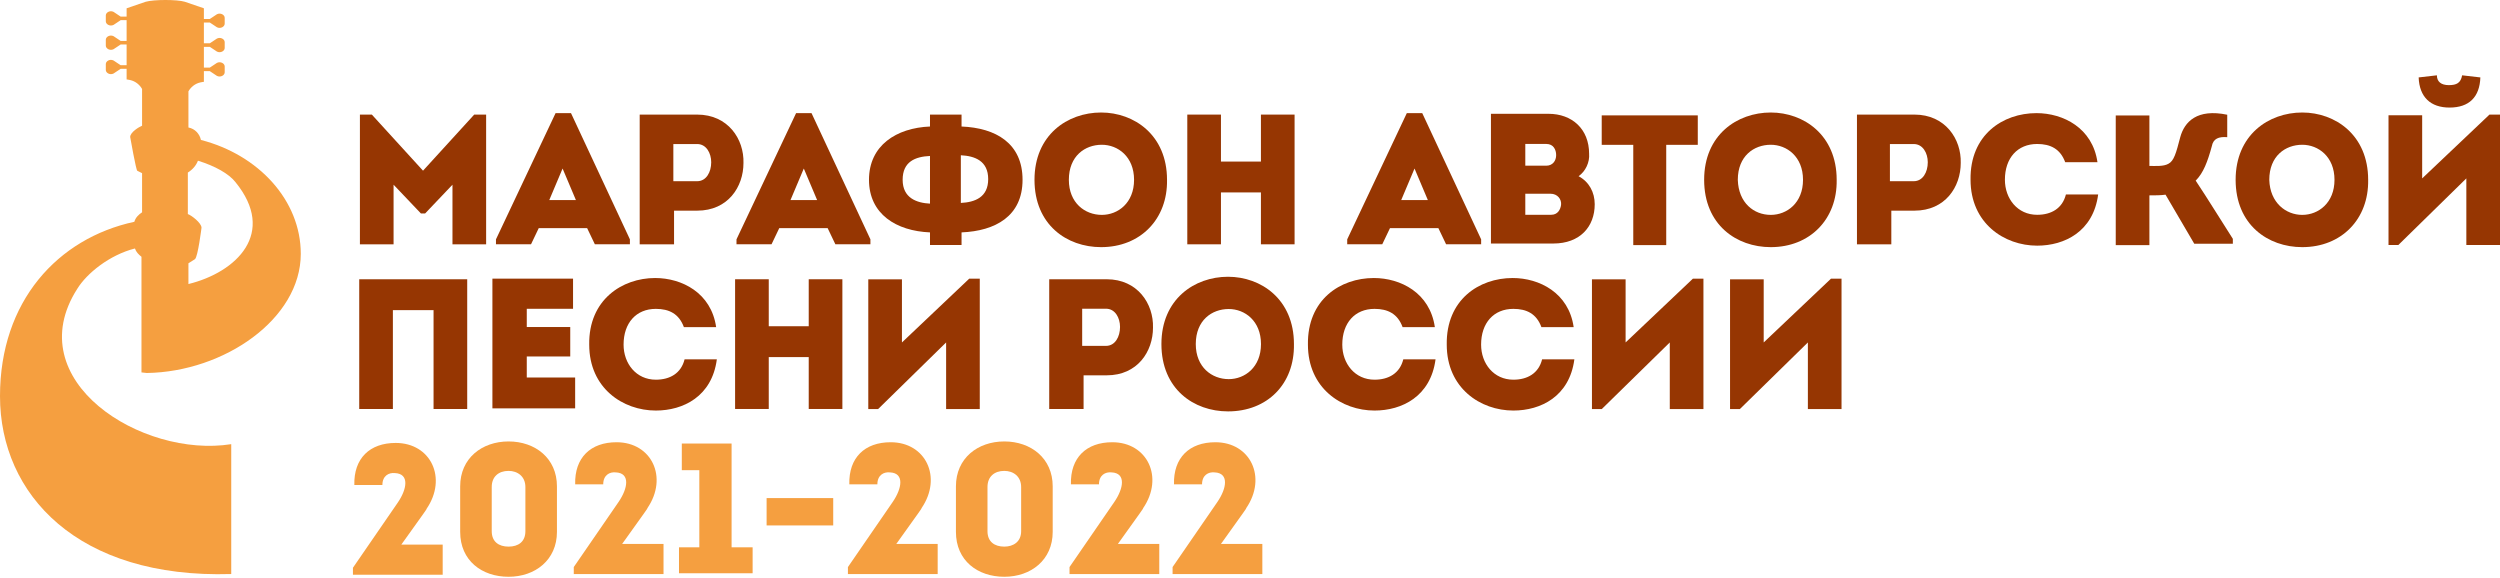 <?xml version="1.0" encoding="UTF-8"?> <svg xmlns="http://www.w3.org/2000/svg" width="640" height="148" viewBox="0 0 640 148" fill="none"> <path d="M121.398 29.335H124.449V62.544H115.833V47.286L108.832 54.645H107.755L100.754 47.286V62.544H92.138V29.335H95.19L108.294 43.696L121.398 29.335Z" fill="#963602"></path> <path d="M137.919 58.4L135.945 62.529H126.969V61.272L142.227 28.961H146.176L161.255 61.272V62.529H152.28L150.305 58.4H137.919ZM140.612 51.22H147.433L144.022 43.142L140.612 51.22Z" fill="#963602"></path> <path d="M163.761 62.544V29.335C168.608 29.335 173.454 29.335 178.481 29.335C186.379 29.335 190.507 35.618 190.328 41.721C190.328 47.824 186.379 53.927 178.481 53.927H172.557V62.544H163.761ZM178.481 46.388C180.814 46.388 182.071 44.054 182.071 41.541C182.071 39.208 180.814 36.874 178.481 36.874H172.377V46.388H178.481Z" fill="#963602"></path> <path d="M199.491 58.4L197.517 62.529H188.542V61.272L203.8 28.961H207.749L222.827 61.272V62.529H213.852L211.877 58.4H199.491ZM202.364 51.22H209.185L205.774 43.142L202.364 51.22Z" fill="#963602"></path> <path d="M238.078 59.492C229.462 59.133 222.461 54.825 222.461 46.029C222.461 37.233 229.462 32.746 238.078 32.387V29.335H246.156V32.387C254.952 32.746 261.773 36.695 261.773 46.029C261.773 55.363 254.772 59.133 246.156 59.492V62.723H238.078V59.492ZM238.078 52.132V39.926C234.308 40.105 231.077 41.362 231.077 46.029C231.077 50.696 234.667 51.953 238.078 52.132ZM245.976 39.746V51.953C249.566 51.773 252.977 50.517 252.977 45.85C252.977 41.182 249.566 39.926 245.976 39.746Z" fill="#963602"></path> <path d="M281.884 63.268C273.088 63.268 264.831 57.523 264.831 46.035C264.831 34.547 273.268 28.802 281.884 28.802C290.321 28.802 298.758 34.547 298.758 46.035C298.937 56.087 291.936 63.268 281.884 63.268ZM282.064 55.01C286.192 55.01 290.321 51.959 290.321 46.035C290.321 40.111 286.192 37.06 282.064 37.06C277.755 37.06 273.627 39.932 273.627 46.035C273.627 51.959 277.755 55.01 282.064 55.01Z" fill="#963602"></path> <path d="M322.797 62.544V49.26H312.565V62.544H303.948V29.335H312.565V41.362H322.797V29.335H331.413V62.544H322.797Z" fill="#963602"></path> <path d="M355.836 58.4L353.862 62.529H344.887V61.272L360.145 28.961H364.094L379.172 61.272V62.529H370.197L368.222 58.4H355.836ZM358.709 51.22H365.53L362.119 43.142L358.709 51.22Z" fill="#963602"></path> <path d="M404.119 45.108C406.812 46.544 408.248 49.237 408.248 52.288C408.248 58.033 404.478 62.341 397.657 62.341H381.681V29.132H396.4C402.504 29.132 406.812 33.081 406.812 39.364C406.991 41.518 405.914 43.852 404.119 45.108ZM390.477 36.851V42.416H395.862C397.477 42.416 398.375 41.159 398.375 39.723C398.375 38.287 397.657 36.851 395.862 36.851H390.477ZM390.477 49.416V54.981H397.119C398.734 54.981 399.452 53.724 399.632 52.468C399.811 51.032 398.734 49.596 396.939 49.596H390.477V49.416Z" fill="#963602"></path> <path d="M410.039 37.078V29.538H434.631V37.078H426.554V62.747H418.117V37.078H410.039Z" fill="#963602"></path> <path d="M453.315 63.268C444.519 63.268 436.262 57.523 436.262 46.035C436.262 34.547 444.699 28.802 453.315 28.802C461.752 28.802 470.189 34.547 470.189 46.035C470.368 56.087 463.367 63.268 453.315 63.268ZM453.315 55.01C457.444 55.01 461.572 51.959 461.572 46.035C461.572 40.111 457.444 37.06 453.315 37.06C449.007 37.06 444.878 39.932 444.878 46.035C445.058 51.959 449.007 55.01 453.315 55.01Z" fill="#963602"></path> <path d="M475.382 62.544V29.335C480.228 29.335 485.075 29.335 490.101 29.335C498 29.335 502.128 35.618 501.949 41.721C501.949 47.824 498 53.927 490.101 53.927H484.178V62.544H475.382ZM489.922 46.388C492.255 46.388 493.512 44.054 493.512 41.541C493.512 39.208 492.255 36.874 489.922 36.874H483.819V46.388H489.922Z" fill="#963602"></path> <path d="M521.334 28.961C528.155 28.961 535.694 32.731 536.951 41.527H528.693C527.437 38.116 524.924 36.859 521.513 36.859C516.487 36.859 513.256 40.45 513.256 46.014C513.256 50.861 516.487 54.989 521.513 54.989C525.103 54.989 527.975 53.374 528.873 49.784H537.13C535.874 59.298 528.514 62.888 521.513 62.888C513.076 62.888 504.46 57.144 504.46 46.014C504.281 34.526 512.717 28.961 521.334 28.961Z" fill="#963602"></path> <path d="M554.375 49.835C553.298 50.015 551.503 50.015 550.246 50.015V62.76H541.63V29.551H550.246V42.476C551.682 42.476 553.837 42.655 555.093 41.937C556.529 41.219 557.068 39.245 558.145 35.116C559.222 31.167 562.453 27.756 570.172 29.372V35.116C568.018 34.936 566.581 35.475 566.222 37.449C565.145 41.399 564.068 44.271 562.094 46.245C565.325 51.092 568.377 56.118 571.608 61.144V62.401H561.735L554.375 49.835Z" fill="#963602"></path> <path d="M589.374 63.268C580.578 63.268 572.321 57.523 572.321 46.035C572.321 34.547 580.758 28.802 589.374 28.802C597.811 28.802 606.248 34.547 606.248 46.035C606.427 56.087 599.426 63.268 589.374 63.268ZM589.374 55.01C593.503 55.01 597.631 51.959 597.631 46.035C597.631 40.111 593.503 37.06 589.374 37.06C585.066 37.06 580.937 39.932 580.937 46.035C581.117 51.959 585.245 55.01 589.374 55.01Z" fill="#963602"></path> <path d="M613.972 62.721H611.459V29.513H620.075V45.668L637.307 29.333H640V62.721H631.384V45.668L613.972 62.721ZM619.177 19.82C619.357 24.846 622.229 27.538 627.076 27.538C632.102 27.538 634.794 24.846 634.974 19.82C633.358 19.64 631.922 19.46 630.307 19.281C629.948 21.256 628.871 21.794 626.896 21.794C624.922 21.794 623.844 20.897 623.844 19.281L619.177 19.82Z" fill="#963602"></path> <path d="M119.606 71.49V104.699C116.734 104.699 113.862 104.699 110.99 104.699V79.389H100.579V104.699C97.707 104.699 94.834 104.699 91.962 104.699V71.49H119.606Z" fill="#963602"></path> <path d="M146.879 79.05H134.853V83.718H145.982V91.257H134.853V96.642H147.238V104.541H126.057V71.332H146.7V79.05H146.879Z" fill="#963602"></path> <path d="M167.714 71.173C174.535 71.173 182.074 74.943 183.331 83.739H175.074C173.817 80.328 171.304 79.071 167.893 79.071C162.867 79.071 159.636 82.662 159.636 88.226C159.636 93.073 162.867 97.201 167.893 97.201C171.484 97.201 174.356 95.586 175.253 91.996H183.51C182.254 101.51 174.894 105.1 167.893 105.1C159.457 105.1 150.84 99.356 150.84 88.226C150.661 76.738 159.277 71.173 167.714 71.173Z" fill="#963602"></path> <path d="M207.033 104.699V91.416H196.801V104.699H188.184V71.49H196.801V83.517H207.033V71.49H215.649V104.699H207.033Z" fill="#963602"></path> <path d="M224.794 104.72H222.281V71.511H230.897V87.667L248.13 71.332H250.822V104.72H242.206V87.667L224.794 104.72Z" fill="#963602"></path> <path d="M268.6 104.699V71.49C273.447 71.49 278.293 71.49 283.319 71.49C291.218 71.49 295.346 77.773 295.167 83.876C295.167 89.98 291.218 96.083 283.319 96.083H277.396V104.699H268.6ZM283.14 88.544C285.473 88.544 286.73 86.21 286.73 83.697C286.73 81.363 285.473 79.03 283.14 79.03H277.037V88.544H283.14Z" fill="#963602"></path> <path d="M314.376 105.316C305.58 105.316 297.323 99.571 297.323 88.083C297.323 76.595 305.76 70.85 314.376 70.85C322.813 70.85 331.25 76.595 331.25 88.083C331.429 98.315 324.428 105.316 314.376 105.316ZM314.556 97.058C318.684 97.058 322.813 94.007 322.813 88.083C322.813 82.159 318.684 79.108 314.556 79.108C310.247 79.108 306.119 81.98 306.119 88.083C306.119 94.007 310.247 97.058 314.556 97.058Z" fill="#963602"></path> <path d="M351.702 71.173C358.524 71.173 366.063 74.943 367.319 83.739H359.062C357.806 80.328 355.293 79.071 351.882 79.071C346.856 79.071 343.625 82.662 343.625 88.226C343.625 93.073 346.856 97.201 351.882 97.201C355.472 97.201 358.344 95.586 359.242 91.996H367.499C366.242 101.51 358.883 105.1 351.882 105.1C343.445 105.1 334.829 99.356 334.829 88.226C334.649 76.738 343.086 71.173 351.702 71.173Z" fill="#963602"></path> <path d="M387.241 71.173C394.062 71.173 401.601 74.943 402.858 83.739H394.601C393.344 80.328 390.831 79.071 387.42 79.071C382.394 79.071 379.163 82.662 379.163 88.226C379.163 93.073 382.394 97.201 387.42 97.201C391.011 97.201 393.883 95.586 394.78 91.996H403.037C401.781 101.51 394.421 105.1 387.42 105.1C378.984 105.1 370.367 99.356 370.367 88.226C370.188 76.738 378.625 71.173 387.241 71.173Z" fill="#963602"></path> <path d="M410.052 104.72H407.539V71.511H416.155V87.667L433.388 71.332H436.08V104.72H427.464V87.667L410.052 104.72Z" fill="#963602"></path> <path d="M445.404 104.72H442.891V71.511H451.507V87.667L468.739 71.332H471.432V104.72H462.816V87.667L445.404 104.72Z" fill="#963602"></path> <path d="M97.891 124.162H90.711C90.531 117.341 94.66 113.392 101.302 113.392C110.277 113.392 114.585 122.367 109.2 130.265C109.2 130.445 109.02 130.624 102.738 139.42H113.328V147.139H90.352V145.344L101.84 128.65C104.174 125.239 104.892 121.29 101.122 121.11C99.507 120.931 97.891 121.828 97.891 124.162Z" fill="#F59F40"></path> <path d="M142.578 124.497V136.165C142.578 143.346 137.013 147.654 130.192 147.654C123.37 147.654 117.806 143.525 117.806 136.165V124.497C117.806 117.317 123.37 113.009 130.192 113.009C137.013 113.009 142.578 117.317 142.578 124.497ZM134.5 135.986V124.677C134.5 121.984 132.525 120.548 130.192 120.548C127.679 120.548 125.884 121.984 125.884 124.677V135.986C125.884 138.678 127.679 139.935 130.192 139.935C132.705 139.935 134.5 138.678 134.5 135.986Z" fill="#F59F40"></path> <path d="M154.425 123.983H147.245C147.065 117.162 151.194 113.213 157.836 113.213C166.811 113.213 171.119 122.188 165.734 130.086C165.734 130.266 165.555 130.445 159.272 139.241H169.863V146.96H146.886V145.165L158.374 128.471C160.708 125.06 161.426 121.111 157.656 120.931C156.041 120.752 154.425 121.649 154.425 123.983Z" fill="#F59F40"></path> <path d="M174.541 120.366V113.545H187.286V140.112H192.671V146.754H173.823V140.112H179.029V120.366H174.541Z" fill="#F59F40"></path> <path d="M196.251 127.51H213.304V134.511H196.251V127.51Z" fill="#F59F40"></path> <path d="M224.607 123.983H217.427C217.248 117.162 221.376 113.213 228.018 113.213C236.993 113.213 241.301 122.188 235.916 130.086C235.916 130.266 235.737 130.445 229.454 139.241H240.045V146.96H217.068V145.165L228.556 128.471C230.89 125.06 231.608 121.111 227.838 120.931C226.223 120.752 224.607 121.649 224.607 123.983Z" fill="#F59F40"></path> <path d="M269.491 124.497V136.165C269.491 143.346 263.926 147.654 257.105 147.654C250.284 147.654 244.719 143.525 244.719 136.165V124.497C244.719 117.317 250.284 113.009 257.105 113.009C263.926 113.009 269.491 117.317 269.491 124.497ZM261.413 135.986V124.677C261.413 121.984 259.439 120.548 257.105 120.548C254.592 120.548 252.797 121.984 252.797 124.677V135.986C252.797 138.678 254.592 139.935 257.105 139.935C259.439 139.935 261.413 138.678 261.413 135.986Z" fill="#F59F40"></path> <path d="M281.338 123.983H274.157C273.978 117.162 278.106 113.213 284.748 113.213C293.724 113.213 298.032 122.188 292.646 130.086C292.646 130.266 292.467 130.445 286.184 139.241H296.775V146.96H273.798V145.165L285.287 128.471C287.62 125.06 288.338 121.111 284.569 120.931C282.953 120.752 281.338 121.649 281.338 123.983Z" fill="#F59F40"></path> <path d="M307.722 123.983H300.542C300.363 117.162 304.491 113.213 311.133 113.213C320.108 113.213 324.416 122.188 319.031 130.086C319.031 130.266 318.852 130.445 312.569 139.241H323.16V146.96H300.183V145.165L311.672 128.471C314.005 125.06 314.723 121.111 310.954 120.931C309.338 120.752 307.722 121.649 307.722 123.983Z" fill="#F59F40"></path> <path d="M37.587 95.488C57.37 95.184 77 81.673 77 64.974C77 51.311 66.196 39.622 51.435 35.827C51.13 34.309 49.913 32.943 48.239 32.639V23.379C48.848 22.316 49.913 21.405 51.283 21.102C51.891 20.95 52.196 20.95 52.196 20.95V18.217H53.717L55.544 19.431C56.456 19.887 57.522 19.28 57.522 18.521V17.003C57.522 16.244 56.456 15.636 55.544 16.092L53.717 17.306H52.196V11.993H53.717L55.544 13.207C56.456 13.663 57.522 13.056 57.522 12.297V10.778C57.522 10.019 56.456 9.412 55.544 9.868L53.717 11.082H52.196V5.769H53.717L55.544 6.983C56.456 7.439 57.522 6.831 57.522 6.072V4.554C57.522 3.795 56.456 3.188 55.544 3.643L53.717 4.858H52.196V2.125L47.326 0.455C45.348 -0.152 39.413 -0.152 37.283 0.455L32.413 2.125V4.251H30.891L29.065 3.036C28.152 2.581 27.087 3.188 27.087 3.947V5.465C27.087 6.224 28.152 6.831 29.065 6.376L30.891 5.162H32.413V10.475H30.891L29.065 9.26C28.152 8.805 27.087 9.412 27.087 10.171V11.689C27.087 12.448 28.152 13.056 29.065 12.6L30.891 11.386H32.413V16.699H30.891L29.065 15.485C28.152 15.029 27.087 15.636 27.087 16.395V17.913C27.087 18.672 28.152 19.28 29.065 18.824L30.891 17.61H32.413V20.342C32.413 20.342 32.717 20.342 33.326 20.494C34.696 20.798 35.761 21.709 36.37 22.771V32.184C35.609 32.487 33.326 33.853 33.326 35.068C33.326 35.068 34.848 43.721 35.152 43.721L36.37 44.328V54.348C35.456 54.955 34.696 55.714 34.391 56.776C14.761 61.027 0 77.119 0 101.408C0 126.609 19.935 148.166 59.196 146.951V113.705C36.37 117.348 4.717 97.461 19.783 73.931C22.217 69.984 28 65.278 34.544 63.608C34.848 64.519 35.456 65.126 36.217 65.733V95.336L37.587 95.488ZM60.261 46.605C70.913 59.661 60.565 69.68 48.239 72.716V67.403L49.913 66.341C50.674 65.733 51.587 58.295 51.587 58.295C51.587 57.08 49 55.107 48.087 54.803V44.176C49.304 43.417 50.217 42.355 50.674 41.14C55.087 42.507 58.587 44.48 60.261 46.605Z" fill="#F59F40"></path> </svg> 